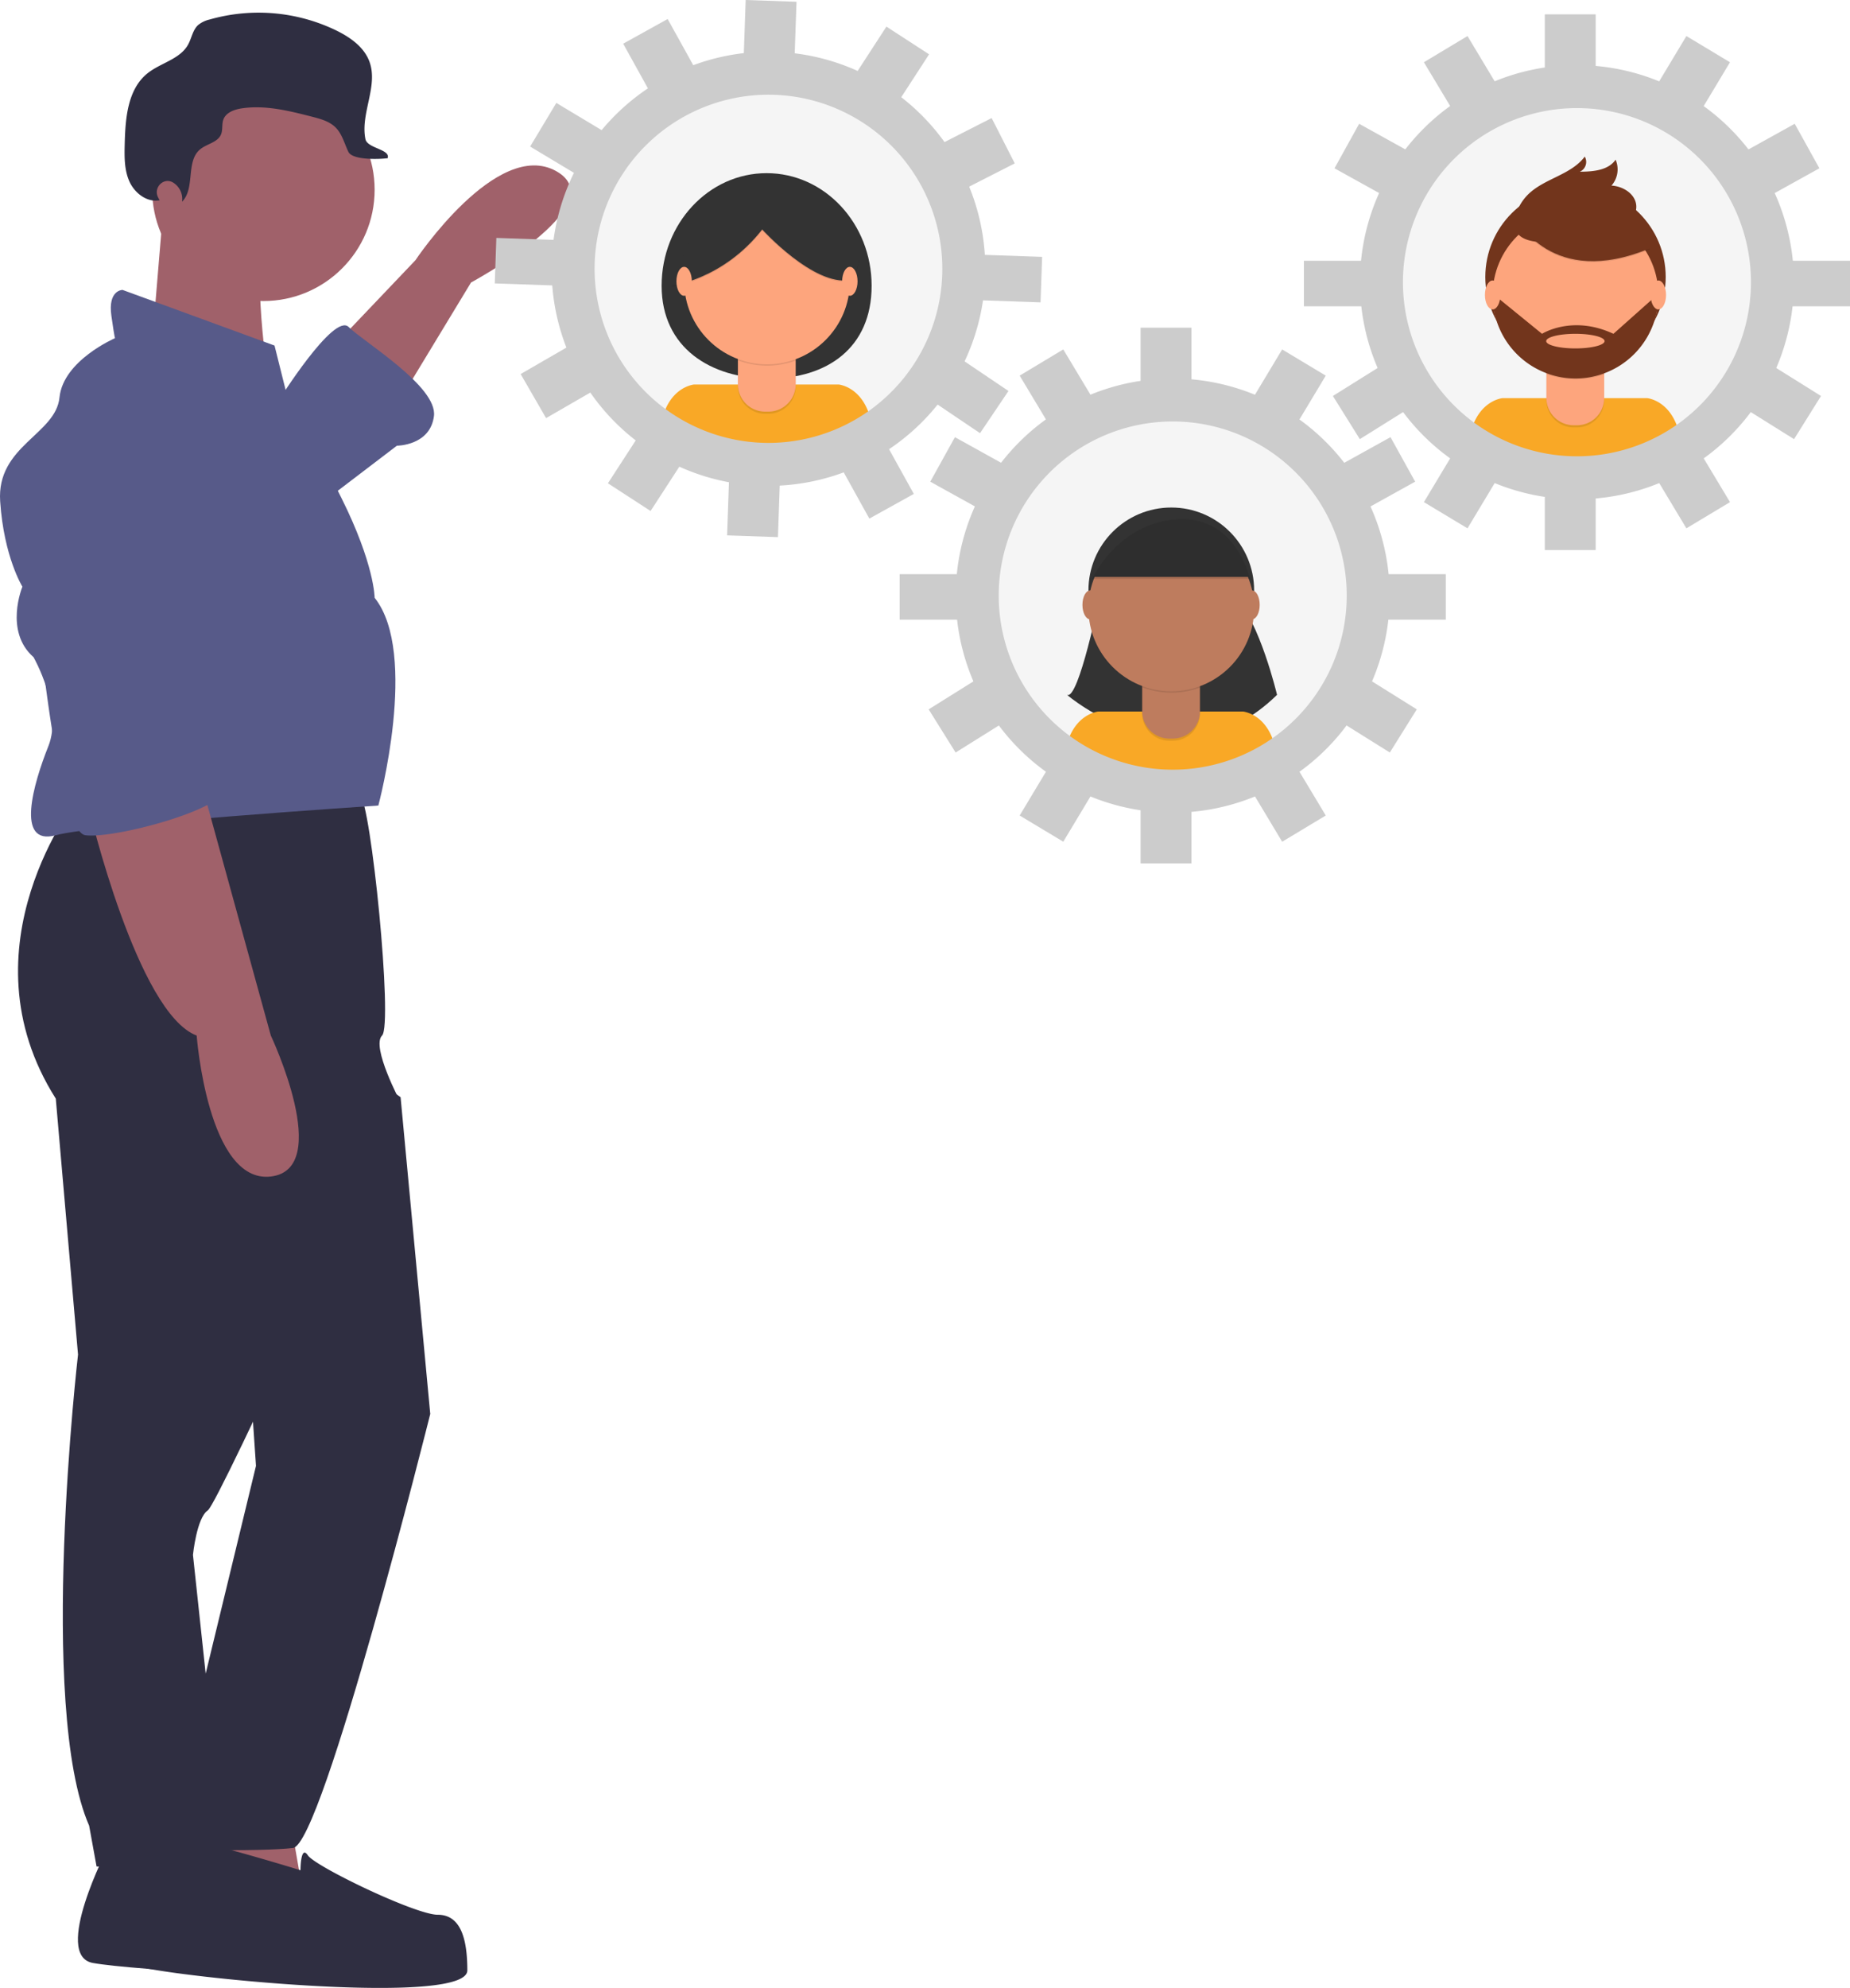 <svg data-name="Layer 1" xmlns="http://www.w3.org/2000/svg" xmlns:xlink="http://www.w3.org/1999/xlink" width="731.887" height="786.021"><defs><linearGradient id="a" x1="304.009" y1="181.717" x2="304.009" y2="30.665" gradientUnits="userSpaceOnUse"><stop offset="0" stop-color="gray" stop-opacity=".25"/><stop offset=".535" stop-color="gray" stop-opacity=".12"/><stop offset="1" stop-color="gray" stop-opacity=".1"/></linearGradient><linearGradient id="b" x1="623.863" y1="187.104" x2="623.863" y2="36.052" xlink:href="#a"/><linearGradient id="c" x1="463.945" y1="311.014" x2="463.945" y2="159.962" xlink:href="#a"/></defs><path d="M135.01 133.698l29.336-30.803s32.269-48.403 55.737-35.202-33.736 44.003-33.736 44.003L157.012 160.1z" fill="#a0616a"/><path d="M42.603 730.678s-22.002 42.537-5.867 45.47 95.34 7.334 96.807 2.934 13.201-19.068 4.4-24.935-44.003-10.268-44.003-10.268l-11.734-11.734z" fill="#2f2e41"/><path d="M30.868 315.579s-46.937 58.671-8.8 118.81l8.8 101.207s-16.134 139.345 4.4 186.282l2.934 16.134H89.54l-13.201-123.21s1.466-14.667 5.867-17.601 76.273-161.346 76.273-161.346-11.735-22.002-7.334-26.402-4.4-92.407-8.801-95.341-111.476 1.467-111.476 1.467z" fill="#2f2e41"/><path fill="#a0616a" d="M114.475 717.477l5.867 33.736-57.204-2.933 7.334-36.67 44.003 5.867z"/><circle cx="104.207" cy="75.027" r="44.003" fill="#a0616a"/><path d="M64.604 82.36l-4.4 52.805 46.937 22.001s-8.067-49.137-2.2-62.338z" fill="#a0616a"/><path d="M113.008 154.233l-4.4-17.602L48.47 114.63s-5.867 0-4.4 10.267 1.466 8.8 1.466 8.8-20.535 8.802-22.002 23.47S-1.4 176.234.066 198.236s8.8 33.735 8.8 33.735-7.333 17.602 4.401 27.87c0 0 11.734 20.534 5.867 35.202s-13.2 39.603 2.934 35.203 127.61-11.735 127.61-11.735 16.134-60.138-1.467-82.14c0 0 0-13.2-13.201-39.603s-22.002-42.536-22.002-42.536z" fill="#575a89"/><path d="M35.269 319.98s19.068 80.672 42.536 89.473c0 0 4.4 58.671 29.336 55.738s0-55.738 0-55.738L79.272 308.245z" fill="#a0616a"/><path d="M110.075 158.633s22.001-35.203 27.868-29.336 35.203 23.469 33.736 35.203-14.667 11.734-14.667 11.734l-30.803 23.469z" fill="#575a89"/><path d="M140.877 421.187l17.602 12.653 11.734 125.225s-42.537 170.146-54.271 171.613-60.138 1.467-58.672-2.933 8.801-22.002 8.801-26.402 15.298-39.591 15.298-39.591l19.905-82.152-4.4-64.539z" fill="#2f2e41"/><path d="M118.875 739.479S57.27 720.41 54.337 724.81s-22.501 48.75 4.884 53.71 125.66 13.762 125.66.561-2.934-22.002-11.735-22.002-48.404-19.068-51.337-23.468-2.934 5.867-2.934 5.867zM62.483 77.919c-1.832-3.77 2.23-7.873 5.876-5.807l.078.044a7.612 7.612 0 013.579 7.61c5.29-5.277 1.39-15.861 7.106-20.675 2.645-2.228 6.94-2.718 8.298-5.898.792-1.852.254-4.047.951-5.935 1.036-2.805 4.344-3.976 7.3-4.417 9.3-1.387 18.705.973 27.81 3.314 3.35.861 6.87 1.818 9.309 4.268 2.568 2.581 3.462 6.331 5.037 9.614s11.906 2.986 15.518 2.522c1.255-3.567-8.018-3.835-8.775-7.54-2.068-10.125 5.136-20.892 1.602-30.603-2.13-5.852-7.694-9.726-13.295-12.446a70.564 70.564 0 00-49.928-4.26 11.086 11.086 0 00-4.611 2.229c-2.132 1.99-2.527 5.185-3.947 7.733-3.234 5.804-10.906 7.183-16.079 11.353-7.834 6.316-8.718 17.72-8.971 27.78-.128 5.067-.218 10.331 1.857 14.955s6.992 8.391 11.967 7.423c-.236-.383-.462-.81-.682-1.264z" fill="#2f2e41"/><path d="M70.136 172.926a31.252 31.252 0 00-38.148 1.94c-10.11 8.59-20.984 20.897-20.188 33.638 1.467 23.468 10.268 120.276 22.002 121.743s54.27-10.268 54.27-17.602-10.267-16.134-10.267-16.134l12.467-74.8c3.08-18.484-4.27-37.368-19.478-48.317q-.327-.235-.658-.468z" fill="#575a89"/><circle cx="304.009" cy="106.191" r="75.526" fill="url(#a)" opacity=".5"/><circle cx="304.156" cy="105.708" r="73.934" fill="#f5f5f5"/><path d="M344.829 112.994c0 24.594-17.671 36.696-40.613 36.696s-42.469-12.102-42.469-36.696 18.599-44.53 41.54-44.53 41.542 19.937 41.542 44.53z" fill="#333"/><path d="M304.216 179.934a73.588 73.588 0 0040.64-12.162c-2.725-14.888-13.092-15.737-13.092-15.737h-57.166s-9.783.803-12.839 14.5a73.593 73.593 0 0042.457 13.399z" fill="#f9a826"/><path d="M291.923 133.874h22.866v18.93a10.795 10.795 0 01-10.795 10.796h-1.276a10.795 10.795 0 01-10.795-10.796v-18.93z" opacity=".1"/><path d="M293.982 133.027h18.747a2.06 2.06 0 012.06 2.06v16.87a10.795 10.795 0 01-10.796 10.796h-1.275a10.795 10.795 0 01-10.795-10.796v-16.87a2.06 2.06 0 012.06-2.06z" fill="#fda57d"/><path d="M291.965 142.508a32.91 32.91 0 0022.866.063v-2.809h-22.866z" opacity=".1"/><circle cx="303.441" cy="111.264" r="32.775" fill="#fda57d"/><path d="M265.664 113.407s20.41-2.474 35.872-22.265c0 0 20.41 22.47 34.634 19.997 0 0 8.246-8.659 0-17.317s-14.637-19.585-25.564-18.142-24.326 2.061-30.099 7.215-14.843 30.512-14.843 30.512z" opacity=".1"/><path d="M265.664 112.994s20.41-2.474 35.872-22.265c0 0 20.41 22.471 34.634 19.998 0 0 8.246-8.66 0-17.318s-14.637-19.585-25.564-18.142-24.326 2.062-30.099 7.216-14.843 30.511-14.843 30.511z" fill="#333"/><ellipse cx="270.653" cy="111.233" rx="3.049" ry="5.717" fill="#fda57d"/><ellipse cx="336.211" cy="111.233" rx="3.049" ry="5.717" fill="#fda57d"/><circle cx="623.863" cy="111.578" r="75.526" fill="url(#b)" opacity=".5"/><circle cx="624.01" cy="111.096" r="73.934" fill="#f5f5f5"/><path d="M624.07 185.321a73.588 73.588 0 0040.639-12.161c-2.724-14.889-13.092-15.738-13.092-15.738h-57.165s-9.783.804-12.84 14.5a73.593 73.593 0 0042.457 13.4z" fill="#f9a826"/><circle cx="623.294" cy="109.538" r="35.686" fill="#72351c"/><path d="M611.777 139.261h22.866v18.93a10.795 10.795 0 01-10.796 10.796h-1.275a10.795 10.795 0 01-10.795-10.796v-18.93z" opacity=".1"/><path d="M613.836 138.414h18.747a2.06 2.06 0 012.06 2.06v16.87a10.795 10.795 0 01-10.796 10.796h-1.275a10.795 10.795 0 01-10.795-10.795v-16.871a2.06 2.06 0 012.06-2.06z" fill="#fda57d"/><path d="M611.819 147.895a32.91 32.91 0 0022.866.063v-2.809h-22.866z" opacity=".1"/><circle cx="623.294" cy="116.651" r="32.775" fill="#fda57d"/><path d="M599.949 86.84s13.812 28.037 52.776 11.75l-9.07-14.225-16.081-5.772z" opacity=".1"/><path d="M599.949 86.427s13.812 28.037 52.776 11.75l-9.07-14.224-16.081-5.772z" fill="#72351c"/><path d="M599.826 84.533a18.934 18.934 0 014.693-7.633c6.448-6.373 17.015-7.718 22.436-14.985a4.243 4.243 0 01-1.943 5.984c5.187-.033 11.213-.488 14.148-4.764a9.714 9.714 0 01-1.638 10.258c4.603.209 9.515 3.333 9.813 7.932.198 3.063-1.723 5.964-4.24 7.721a23.57 23.57 0 01-8.562 3.225c-8.751 1.929-40.417 10.016-34.707-7.738zM656.068 116.938h-.869l-16.905 15.05c-16.286-7.628-28.243 0-28.243 0l-17.73-14.431-1.788.224a32.774 32.774 0 0065.535-.843zm-32.823 20.822c-6.376 0-11.545-1.292-11.545-2.886s5.169-2.886 11.545-2.886 11.544 1.292 11.544 2.886-5.168 2.886-11.544 2.886z" fill="#72351c"/><ellipse cx="590.507" cy="116.62" rx="3.049" ry="5.717" fill="#fda57d"/><ellipse cx="656.065" cy="116.62" rx="3.049" ry="5.717" fill="#fda57d"/><circle cx="463.945" cy="235.488" r="75.526" fill="url(#c)" opacity=".5"/><circle cx="463.945" cy="235.076" r="73.934" fill="#f5f5f5"/><path d="M435.09 235.734s-8.384 41.295-12.957 39.009c0 0 44.123 38.11 83.08 0 0 0-6.86-29.1-16.768-39.01z" fill="#333"/><path d="M464.152 309.23a73.588 73.588 0 0040.64-12.16c-2.725-14.89-13.092-15.738-13.092-15.738h-57.166s-9.783.803-12.839 14.5a73.593 73.593 0 0042.457 13.399z" fill="#f9a826"/><circle cx="463.377" cy="233.447" r="32.775" fill="#333"/><path d="M451.859 263.17h22.866v18.931a10.795 10.795 0 01-10.795 10.796h-1.276A10.795 10.795 0 01451.86 282.1v-18.93z" opacity=".1"/><path d="M453.918 262.324h18.747a2.06 2.06 0 012.06 2.06v16.87a10.795 10.795 0 01-10.795 10.796h-1.276a10.795 10.795 0 01-10.795-10.796v-16.87a2.06 2.06 0 012.06-2.06z" fill="#be7c5e"/><path d="M451.901 271.805a32.91 32.91 0 0022.866.063v-2.809h-22.866z" opacity=".1"/><circle cx="463.377" cy="240.561" r="32.775" fill="#be7c5e"/><path d="M432.042 228.112h62.5s-5.335-25.238-28.963-23.628-33.537 23.628-33.537 23.628z" fill="#333"/><ellipse cx="431.279" cy="239.164" rx="3.049" ry="5.717" fill="#be7c5e"/><ellipse cx="495.305" cy="239.164" rx="3.049" ry="5.717" fill="#be7c5e"/><path d="M432.042 228.959h62.5s-5.335-25.238-28.963-23.629-33.537 23.629-33.537 23.629z" opacity=".1"/><path d="M463.945 166.65a68.839 68.839 0 11-68.838 68.838 68.839 68.839 0 0168.838-68.839m0-17a85.839 85.839 0 1085.84 85.839 85.936 85.936 0 00-85.84-85.839z" fill="#ccc"/><path fill="#ccc" d="M451.237 129.582h20.122v21.181h-20.122zM496.336 156.32l10.909-18.156 17.248 10.363-10.91 18.156zM531.58 183.121l18.526-10.269 9.755 17.6-18.525 10.268zM531.874 286.32l10.663-17.065 17.962 11.224-10.663 17.064zM368.03 190.45l9.755-17.598 18.526 10.269-9.756 17.599zM367.391 280.479l17.963-11.225 10.663 17.065-17.963 11.224zM403.398 148.527l17.248-10.363 10.909 18.155-17.248 10.364zM451.237 320.213h20.122v21.181h-20.122zM496.335 314.657l17.248-10.364 10.91 18.156-17.249 10.364zM403.398 322.449l10.91-18.156 17.247 10.363-10.909 18.156zM355.922 227.015h24.358v18.004h-24.358zM571.969 245.02H547.61v-18.005h24.358zM623.863 42.74a68.839 68.839 0 11-68.839 68.838 68.839 68.839 0 0168.84-68.839m0-17a85.839 85.839 0 1085.838 85.84 85.936 85.936 0 00-85.839-85.84z"/><path fill="#ccc" d="M611.154 5.672h20.122v21.181h-20.122zM656.253 32.41l10.91-18.157 17.247 10.364-10.909 18.156zM691.498 59.211l18.525-10.268 9.755 17.599-18.525 10.268zM691.791 162.409l10.663-17.065 17.963 11.225-10.663 17.064zM527.947 66.542l9.755-17.6 18.526 10.27-9.756 17.598zM527.31 156.57l17.962-11.225 10.663 17.065-17.963 11.224zM563.316 24.618l17.248-10.364 10.91 18.156-17.249 10.364zM611.154 196.303h20.122v21.181h-20.122zM656.256 190.746l17.248-10.364 10.909 18.156-17.248 10.364zM563.316 198.538l10.909-18.155 17.248 10.363-10.91 18.156zM515.839 103.106h24.358v18.004h-24.358zM731.887 121.11H707.53v-18.004h24.358zM303.985 37.443q1.212 0 2.431.043a68.84 68.84 0 01-2.345 137.636q-1.212 0-2.432-.042a68.84 68.84 0 012.345-137.637m.006-17v17l-.002-17a85.84 85.84 0 00-2.938 171.627 87.55 87.55 0 003.02.052 85.84 85.84 0 002.936-171.626 87.384 87.384 0 00-3.016-.053z"/><path fill="#ccc" d="M294.266 21.168L295.001 0l20.11.698-.735 21.168zM339.147 28.287l11.532-17.766 16.878 10.956-11.533 17.766zM373.438 56.294l18.87-9.62 9.14 17.927-18.87 9.62zM370.151 159.44l11.25-16.685 17.561 11.841-11.248 16.684zM209.732 57.945l10.36-17.25 18.158 10.906-10.36 17.25zM205.971 147.897l18.341-10.595 10.065 17.424-18.341 10.595zM246.535 17.274l17.597-9.76 10.272 18.524-17.597 9.759zM287.652 211.684l.735-21.169 20.11.699-.735 21.168zM333.652 186.528l17.597-9.76 10.272 18.524-17.597 9.759zM240.5 191.091l11.532-17.766 16.878 10.956-11.532 17.766zM196.363 94.067l24.343.845-.624 17.994-24.343-.846zM411.656 119.556l-24.344-.845.625-17.993 24.343.845z"/></svg>